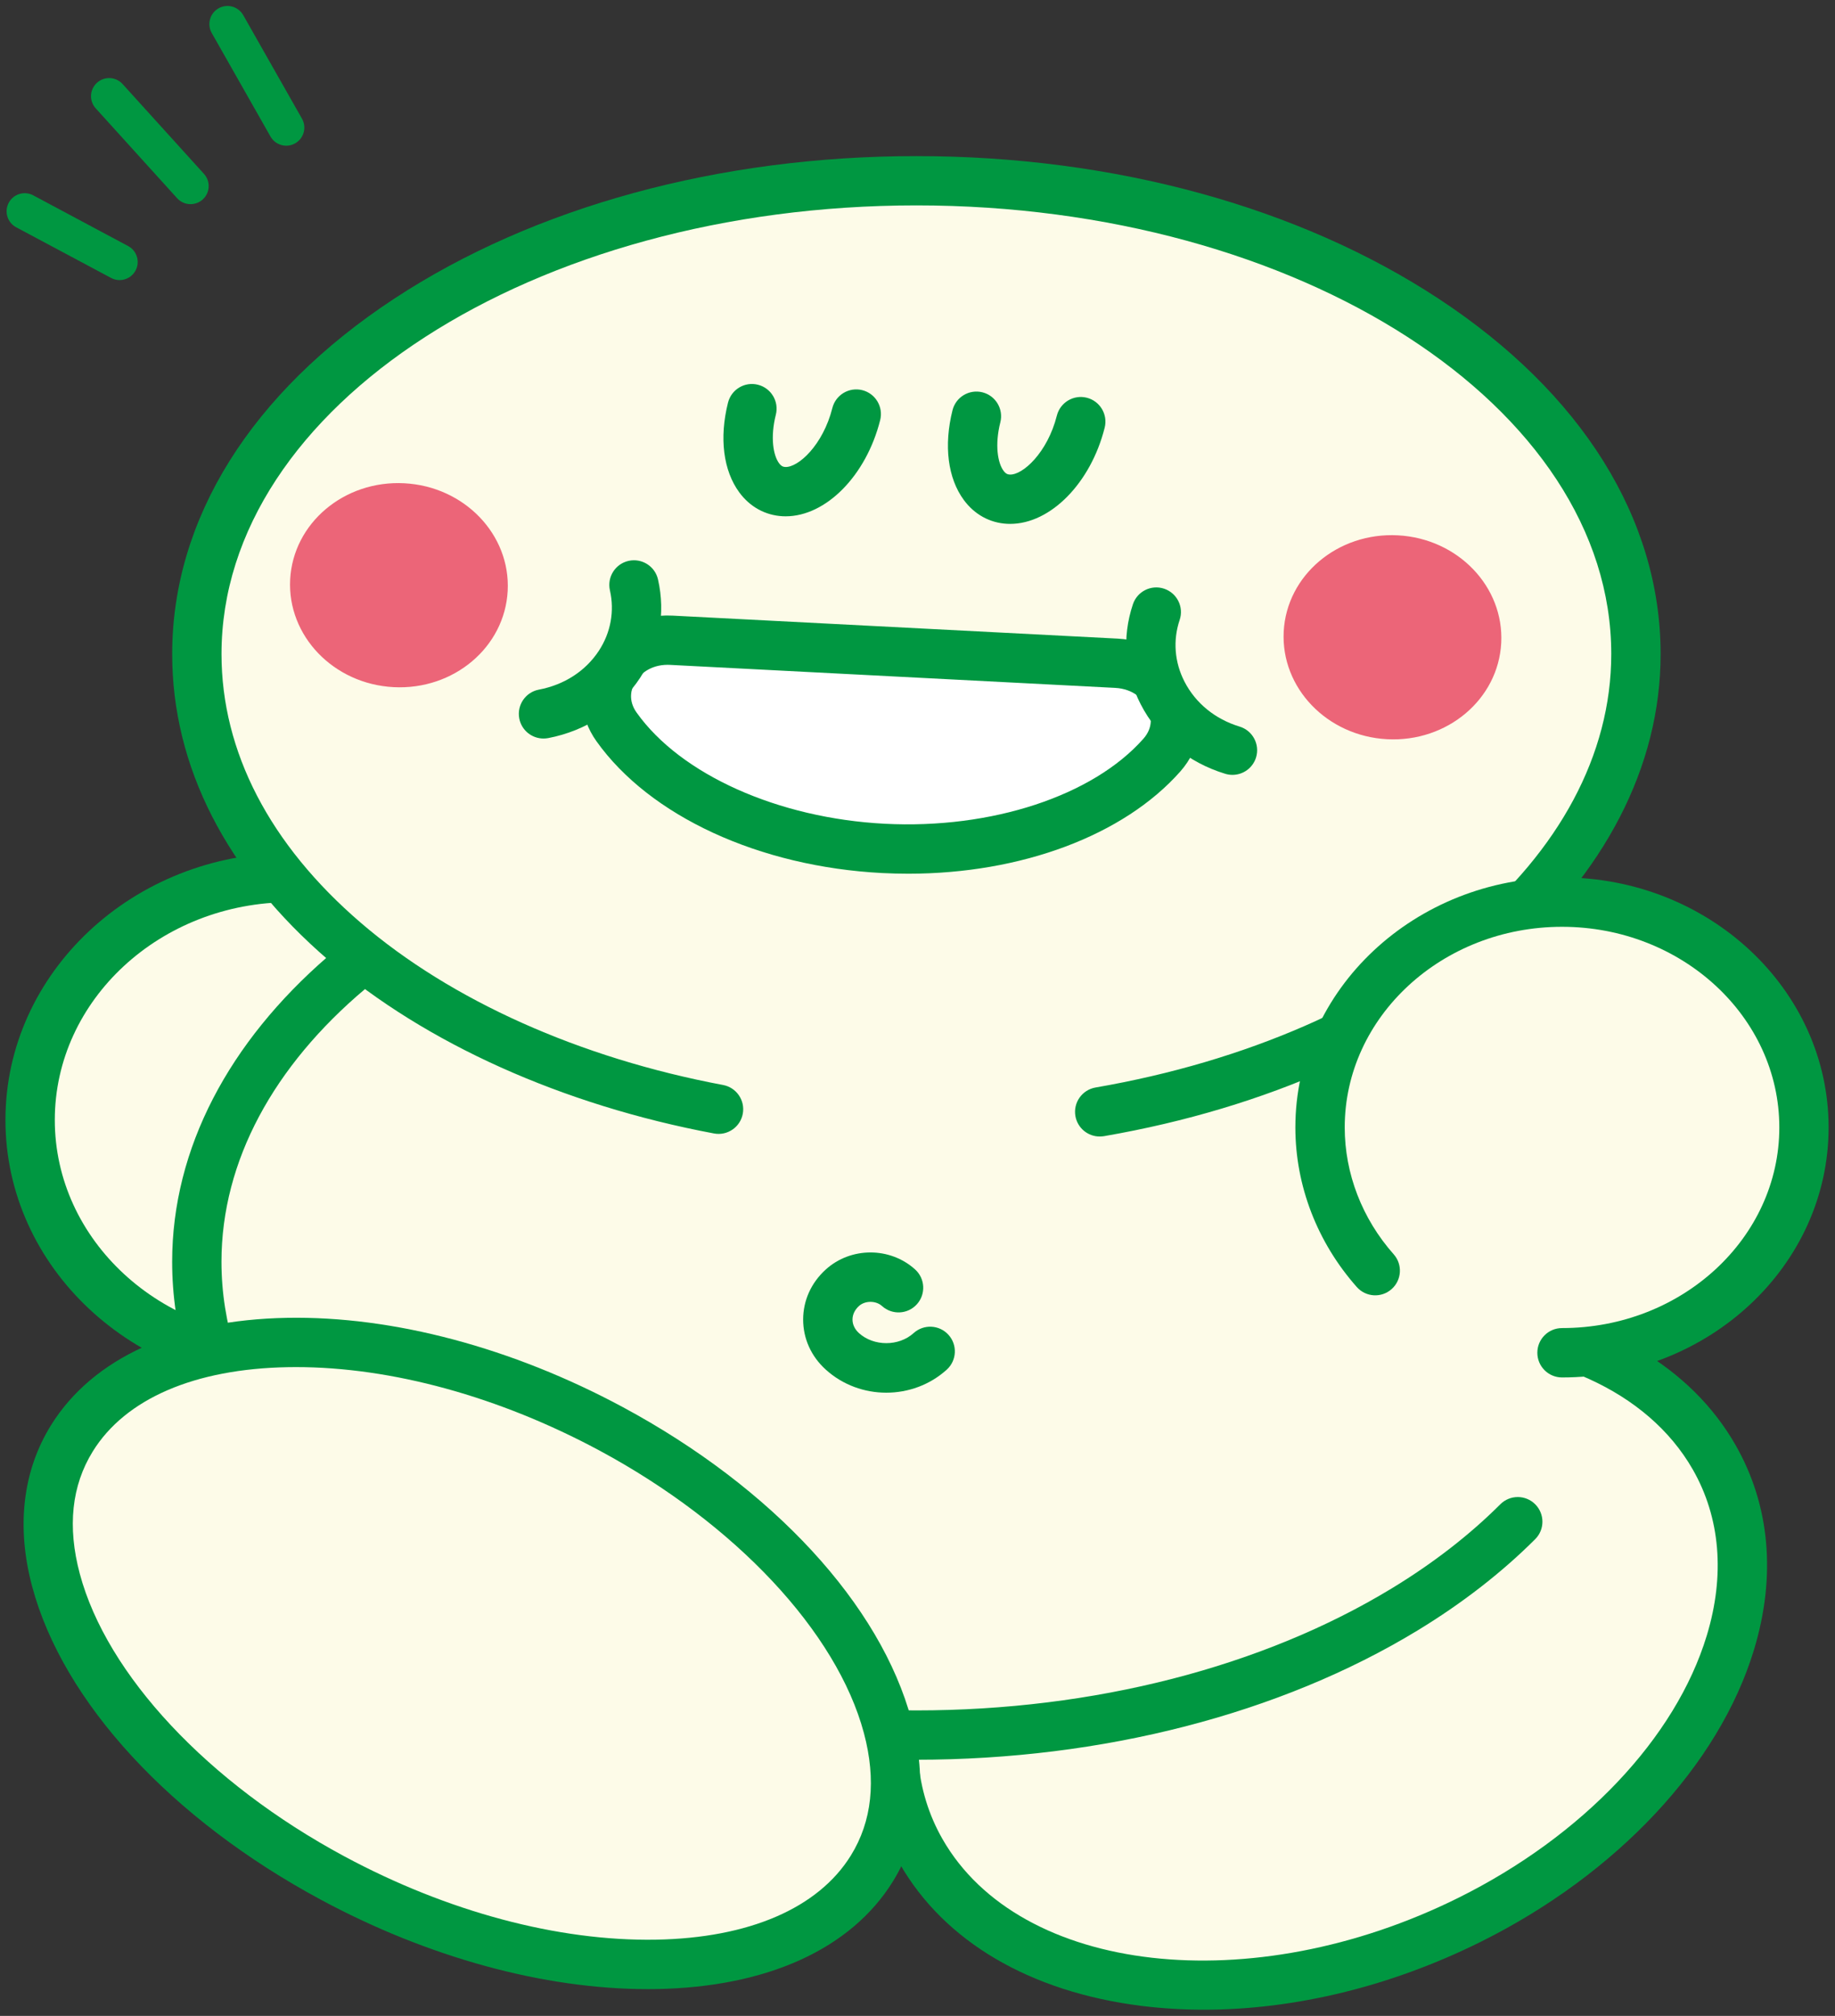 <?xml version="1.0" encoding="utf-8"?>
<!-- Generator: Adobe Illustrator 27.0.0, SVG Export Plug-In . SVG Version: 6.00 Build 0)  -->
<svg version="1.1" id="Calque_1" xmlns="http://www.w3.org/2000/svg" xmlns:xlink="http://www.w3.org/1999/xlink" x="0px" y="0px"
	 viewBox="0 0 501.94 551.31" style="enable-background:new 0 0 501.94 551.31;" xml:space="preserve">
<rect x="0" y="0" width="501.94" height="551.31" fill="#333333" stroke="none"/>
<style type="text/css">
	.st0{fill:#FDFBE8;}
	.st1{fill:#009741;}
	.st2{fill:#FFFFFF;}
	.st3{fill:#EC6578;}
</style>
<path class="st0" d="M150.62,306.28c0,36.62-31.87,66.3-71.19,66.3c-39.32,0-71.19-29.69-71.19-66.3s31.87-66.3,71.19-66.3
	C118.75,239.98,150.62,269.67,150.62,306.28"/>
<path class="st1" d="M79.43,379.34c-42.97,0-77.94-32.77-77.94-73.05c0-40.28,34.96-73.05,77.94-73.05
	c42.97,0,77.94,32.77,77.94,73.05C157.37,346.56,122.41,379.34,79.43,379.34z M79.43,246.73c-35.54,0-64.44,26.72-64.44,59.56
	s28.91,59.56,64.44,59.56c35.53,0,64.44-26.72,64.44-59.56S114.97,246.73,79.43,246.73z"/>
<path class="st0" d="M401.95,525.04c-59.9,29.76-127.06,21.37-150-18.73c-22.94-40.11,7.02-96.74,66.92-126.5
	c59.9-29.76,127.06-21.37,150,18.73C491.82,438.64,461.86,495.28,401.95,525.04"/>
<path class="st1" d="M329.35,549.61c-5.79,0-11.5-0.35-17.09-1.04c-30.49-3.81-53.99-17.63-66.16-38.91
	c-9.42-16.47-11.16-35.86-5.02-56.05c9.57-31.48,37.53-61.33,74.8-79.84c30.15-14.98,63.07-21.18,92.7-17.49
	c30.49,3.81,53.99,17.63,66.16,38.91c9.42,16.47,11.16,35.85,5.02,56.05c-9.57,31.48-37.53,61.33-74.8,79.84c0,0,0,0,0,0
	C380.5,543.23,354.22,549.61,329.35,549.61z M391.81,368.66c-22.17,0-46.61,5.6-69.93,17.18c-34.01,16.89-59.39,43.69-67.89,71.68
	c-5.03,16.55-3.71,32.26,3.82,45.43c21.16,36.99,84.48,44.19,141.15,16.04l0,0c34.01-16.9,59.39-43.69,67.9-71.68
	c5.03-16.55,3.71-32.26-3.82-45.43C450.57,380.12,423.51,368.66,391.81,368.66z M401.96,525.04L401.96,525.04L401.96,525.04z"/>
<path class="st0" d="M447.49,345.06c0-59.14-60.32-109.02-142.7-124.49l-104.27-0.72c-84.41,14.58-146.68,65.11-146.68,125.2
	c0,71.49,88.12,129.44,196.82,129.44c51.55,0,98.47-13.03,133.55-34.36c11.73-7.13,22.14-15.19,30.96-23.99"/>
<path class="st1" d="M250.66,481.25c-53.88,0-104.62-13.86-142.88-39.02c-39.14-25.74-60.69-60.24-60.69-97.16
	c0-62.14,62.62-116.36,152.28-131.85c0.4-0.07,0.8-0.1,1.19-0.1l104.27,0.72c0.4,0,0.8,0.04,1.2,0.12
	c41.46,7.78,78.88,24.61,105.4,47.38c28,24.05,42.81,53.01,42.81,83.74c0,3.73-3.02,6.75-6.75,6.75s-6.75-3.02-6.75-6.75
	c0-26.68-13.18-52.1-38.11-73.51c-24.62-21.14-59.58-36.84-98.5-44.24l-103.06-0.71c-82.75,14.48-140.49,63.13-140.49,118.45
	c0,67.65,85.27,122.69,190.08,122.69c48.45,0,94.64-11.85,130.05-33.38c11.29-6.86,21.28-14.6,29.69-23
	c2.64-2.63,6.91-2.63,9.54,0.01c2.63,2.64,2.63,6.91-0.01,9.54c-9.17,9.16-20.01,17.57-32.22,24.99
	C350.23,468.7,301.55,481.25,250.66,481.25z"/>
<path class="st0" d="M196.54,303.34C114.16,287.88,53.84,238,53.84,178.86c0-71.49,88.12-129.44,196.82-129.44
	s196.82,57.95,196.82,129.44c0,60.09-62.26,110.62-146.68,125.2"/>
<path class="st1" d="M300.8,310.81c-3.22,0-6.07-2.32-6.64-5.6c-0.63-3.67,1.83-7.16,5.5-7.8c83.07-14.35,141.08-63.1,141.08-118.55
	c0-67.65-85.27-122.69-190.08-122.69S60.59,111.2,60.59,178.86c0,26.68,13.18,52.1,38.11,73.51c24.74,21.25,59.93,37,99.09,44.35
	c3.66,0.69,6.07,4.21,5.39,7.87s-4.21,6.08-7.87,5.39c-41.45-7.78-78.89-24.6-105.4-47.37c-28-24.05-42.81-53.01-42.81-83.74
	c0-36.92,21.55-71.43,60.69-97.16c38.26-25.16,89.01-39.02,142.88-39.02s104.62,13.86,142.88,39.02
	c39.13,25.74,60.69,60.24,60.69,97.16c0,62.14-62.62,116.36-152.28,131.85C301.57,310.77,301.18,310.81,300.8,310.81z"/>
<path class="st0" d="M167.15,390.75c60.42,32.49,92.36,86.33,71.33,120.25c-21.03,33.93-87.07,35.09-147.49,2.6
	c-60.42-32.49-92.36-86.33-71.33-120.25C40.7,359.43,106.73,358.26,167.15,390.75"/>
<path class="st1" d="M177.19,543.98c-28.38,0-60.01-8.63-89.39-24.43c-41.02-22.06-70.55-54.08-79-85.66
	c-4.38-16.37-2.6-31.61,5.13-44.09c11.42-18.42,34.36-28.86,64.59-29.4c29-0.53,61.61,8.16,91.83,24.41
	c41.02,22.06,70.56,54.08,79,85.66c4.38,16.37,2.6,31.61-5.13,44.09c-11.42,18.42-34.36,28.86-64.59,29.4
	C178.82,543.97,178.01,543.98,177.19,543.98z M80.97,373.87c-0.74,0-1.48,0.01-2.22,0.02c-25.49,0.45-44.44,8.62-53.36,23.02
	c-5.8,9.36-7,20.63-3.56,33.49c7.39,27.63,35.11,57.24,72.35,77.26c28.22,15.17,58.48,23.24,85.2,22.8
	c25.49-0.45,44.44-8.62,53.36-23.02c5.8-9.36,7-20.63,3.57-33.49c-7.39-27.63-35.11-57.24-72.35-77.27
	C136.52,381.94,107.14,373.87,80.97,373.87z"/>
<path class="st0" d="M376.18,347.51c-9.43-10.65-15.1-24.3-15.1-39.18c0-34.03,29.63-61.61,66.19-61.61
	c36.55,0,66.19,27.58,66.19,61.61c0,34.03-29.63,61.61-66.19,61.61"/>
<path class="st1" d="M427.27,376.7c-3.73,0-6.75-3.02-6.75-6.75s3.02-6.75,6.75-6.75c32.78,0,59.44-24.61,59.44-54.87
	c0-30.25-26.66-54.87-59.44-54.87s-59.44,24.61-59.44,54.87c0,12.62,4.76,24.95,13.4,34.7c2.47,2.79,2.21,7.05-0.58,9.52
	c-2.79,2.47-7.05,2.21-9.52-0.58c-10.83-12.23-16.8-27.73-16.8-43.65c0-37.69,32.72-68.36,72.93-68.36s72.93,30.67,72.93,68.36
	C500.2,346.03,467.48,376.7,427.27,376.7z"/>
<path class="st0" d="M254.44,369.57c-6.63,6-17.38,6-24.02,0c-5.3-4.8-5.3-12.59,0-17.4c4.24-3.84,11.13-3.84,15.37,0"/>
<path class="st1" d="M242.43,380.87c-5.95,0-11.9-2.1-16.54-6.3c-4-3.62-6.2-8.48-6.2-13.7c0-5.21,2.2-10.08,6.2-13.7
	c6.85-6.2,17.58-6.2,24.43,0c2.76,2.5,2.97,6.77,0.47,9.53c-2.5,2.76-6.77,2.97-9.53,0.47c-1.68-1.52-4.63-1.52-6.31,0
	c-1.13,1.03-1.76,2.34-1.76,3.7c0,1.36,0.63,2.67,1.76,3.7c4.06,3.67,10.91,3.67,14.96,0c2.76-2.5,7.03-2.29,9.53,0.47
	s2.29,7.03-0.47,9.53C254.33,378.77,248.38,380.87,242.43,380.87z"/>
<path class="st2" d="M183.66,175.09c-13.77-0.71-22.55,13.11-15.01,23.7c12.91,18.15,40.48,31.54,73.02,33.22
	c32.54,1.68,61.37-8.8,76.14-25.51c8.62-9.76,1.35-24.41-12.42-25.12L183.66,175.09z"/>
<path class="st1" d="M248.44,238.94c-2.36,0-4.73-0.06-7.12-0.18c-33.63-1.74-63.58-15.55-78.17-36.05
	c-4.84-6.8-5.36-15.18-1.39-22.42c4.31-7.85,12.83-12.42,22.25-11.93l121.72,6.29c9.41,0.49,17.4,5.91,20.87,14.15
	c3.2,7.61,1.8,15.9-3.74,22.18C307.37,228.51,279.3,238.94,248.44,238.94z M182.63,181.81c-4.64,0-7.7,2.52-9.05,4.97
	c-0.85,1.54-1.9,4.65,0.56,8.1c12.07,16.96,38.71,28.89,67.87,30.4c29.17,1.51,56.93-7.62,70.74-23.24c2.82-3.19,2.1-6.39,1.41-8.02
	c-1.13-2.68-4.12-5.64-9.13-5.9l-121.72-6.29C183.08,181.82,182.86,181.81,182.63,181.81z"/>
<path class="st3" d="M410.64,175.84c-0.81,15.4-14.78,27.18-31.21,26.32c-16.43-0.86-29.09-14.04-28.29-29.44
	c0.81-15.4,14.78-27.18,31.21-26.32C398.78,147.26,411.44,160.44,410.64,175.84"/>
<path class="st3" d="M138.87,161.6c-0.81,15.4-14.78,27.18-31.21,26.32c-16.43-0.86-29.09-14.04-28.29-29.44
	c0.81-15.4,14.78-27.18,31.21-26.32C127.02,133.02,139.68,146.2,138.87,161.6"/>
<path class="st1" d="M214.91,141.2c-0.28,0-0.56-0.01-0.84-0.02c-4.72-0.25-8.92-2.55-11.83-6.5c-4.4-5.96-5.53-14.92-3.1-24.57
	c0.91-3.61,4.58-5.81,8.19-4.89c3.61,0.91,5.8,4.58,4.89,8.19c-1.57,6.23-0.69,11.15,0.87,13.26c0.64,0.87,1.19,1.01,1.68,1.04
	c3.57,0.2,10.36-6,12.91-16.12c0.91-3.61,4.57-5.8,8.19-4.89c3.61,0.91,5.8,4.58,4.89,8.19C236.94,130.08,225.93,141.2,214.91,141.2
	z"/>
<path class="st1" d="M276.32,143.27c-0.28,0-0.56-0.01-0.84-0.02c-4.72-0.24-8.92-2.55-11.83-6.5c-4.4-5.96-5.53-14.92-3.1-24.57
	c0.91-3.61,4.57-5.8,8.19-4.89c3.61,0.91,5.8,4.58,4.89,8.19c-1.57,6.23-0.7,11.15,0.87,13.26c0.64,0.87,1.19,1.02,1.68,1.04
	c3.54,0.22,10.36-6,12.91-16.12c0.91-3.61,4.58-5.8,8.19-4.89c3.61,0.91,5.8,4.58,4.89,8.19
	C298.35,132.14,287.34,143.27,276.32,143.27z"/>
<path class="st0" d="M316.29,167.39c-5.3,15.76,4.02,32.66,20.83,37.78"/>
<path class="st1" d="M337.13,211.91c-0.65,0-1.31-0.09-1.97-0.29c-10.21-3.11-18.43-9.86-23.14-19.02
	c-4.42-8.58-5.17-18.3-2.12-27.36c1.19-3.53,5.02-5.43,8.54-4.24c3.53,1.19,5.43,5.01,4.24,8.54c-1.88,5.58-1.41,11.58,1.33,16.89
	c3.03,5.88,8.38,10.25,15.08,12.28c3.56,1.09,5.57,4.85,4.49,8.42C342.69,210.04,340.02,211.91,337.13,211.91z"/>
<path class="st0" d="M173.41,159.96c3.68,16.2-7.38,31.97-24.74,35.26"/>
<path class="st1" d="M148.66,201.97c-3.18,0-6.01-2.25-6.62-5.49c-0.69-3.66,1.71-7.19,5.37-7.88c6.95-1.32,12.77-5.09,16.41-10.64
	c3.24-4.95,4.31-10.81,3.02-16.5c-0.83-3.63,1.45-7.25,5.08-8.07c3.63-0.82,7.25,1.45,8.07,5.08c2.12,9.3,0.38,18.85-4.89,26.89
	c-5.58,8.51-14.75,14.52-25.18,16.5C149.5,201.93,149.08,201.97,148.66,201.97z"/>
<path class="st1" d="M78.3,39.85c-1.72,0-3.4-0.9-4.31-2.51L57.92,9.03c-1.35-2.38-0.52-5.4,1.86-6.75c2.38-1.35,5.4-0.52,6.75,1.86
	L82.6,32.45c1.35,2.38,0.52,5.4-1.86,6.75C79.97,39.64,79.13,39.85,78.3,39.85z"/>
<path class="st1" d="M32.71,76.6c-0.79,0-1.59-0.19-2.33-0.59L4.42,62.15c-2.41-1.29-3.32-4.29-2.03-6.7
	c1.29-2.41,4.29-3.32,6.7-2.03l25.96,13.87c2.41,1.29,3.32,4.29,2.03,6.7C36.19,75.65,34.48,76.6,32.71,76.6z"/>
<path class="st1" d="M52.11,55.83c-1.35,0-2.69-0.55-3.67-1.63L26.18,29.63c-1.84-2.03-1.68-5.16,0.35-7c2.03-1.83,5.16-1.68,7,0.35
	l22.27,24.58c1.84,2.03,1.68,5.16-0.35,7C54.49,55.41,53.3,55.83,52.11,55.83z"/>
</svg>

